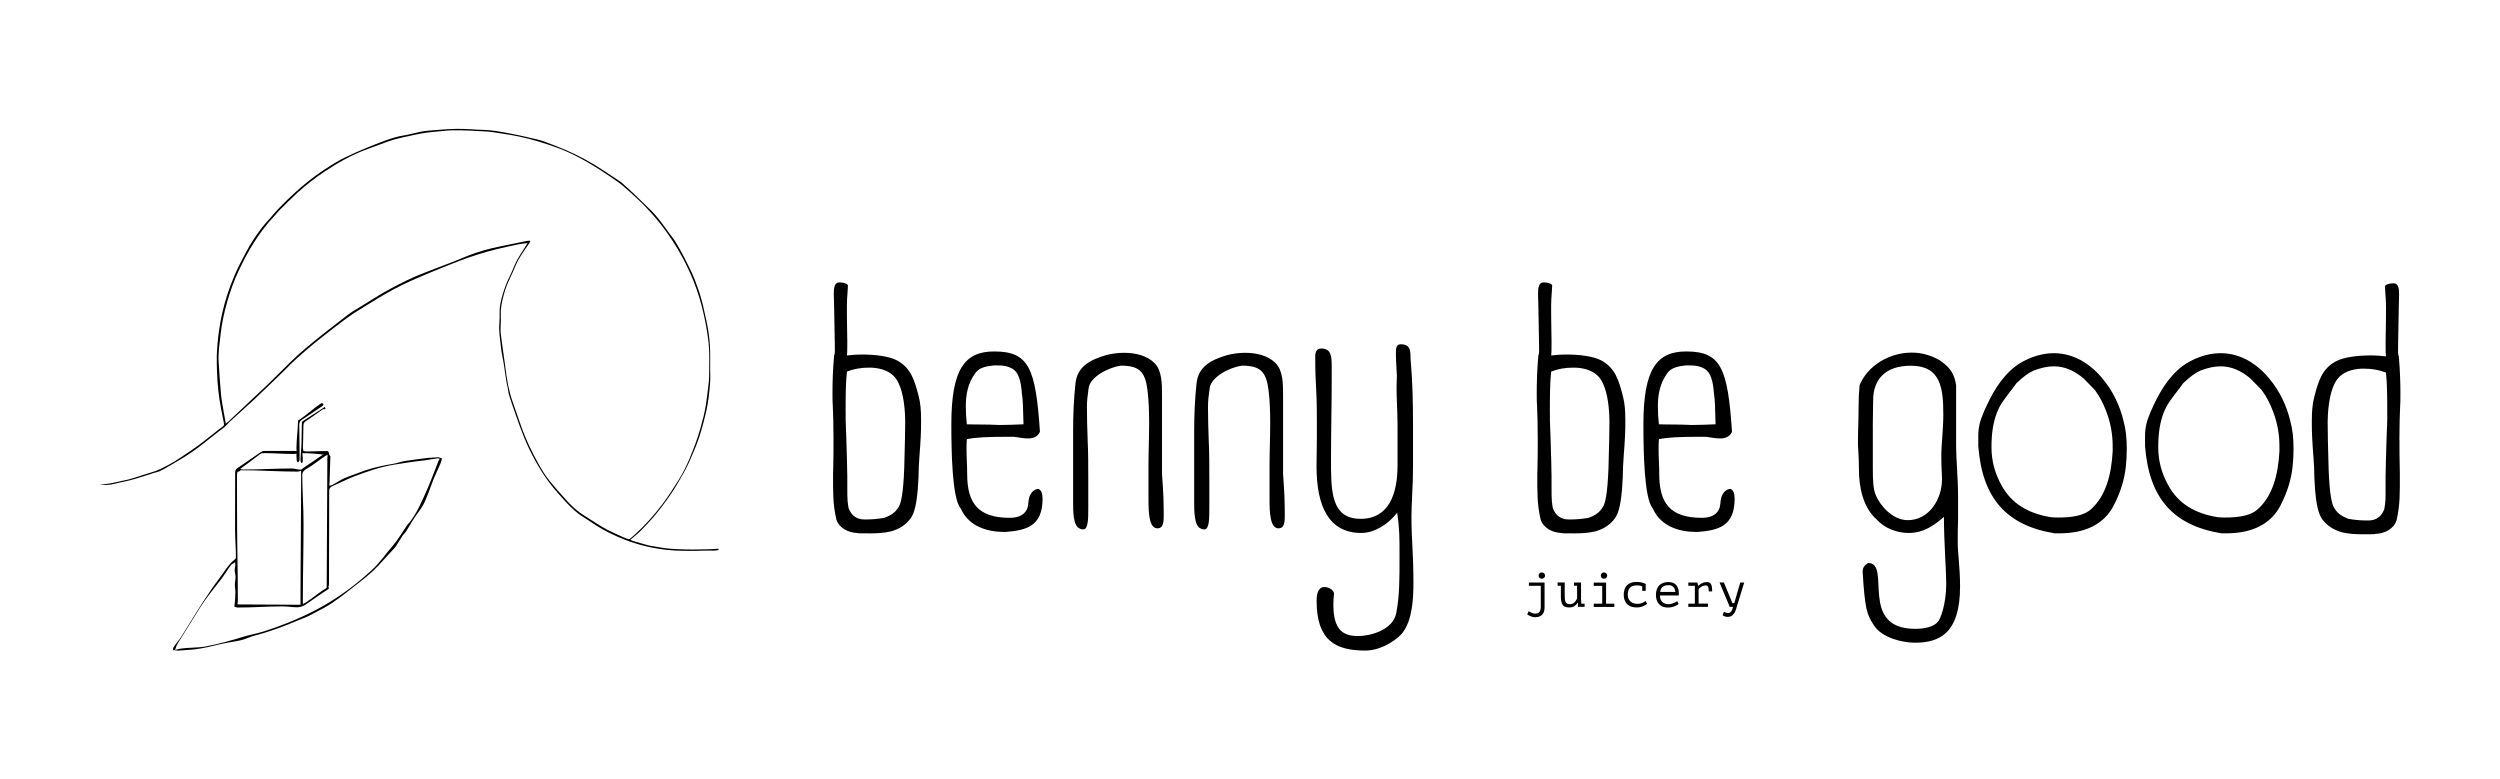 <svg viewBox="0 0 613.31 191.15" xmlns="http://www.w3.org/2000/svg" id="Layer_1">
  <g>
    <path d="M176.3,134.93c-.92.27-1.87.1-2.8.14-1.9.08-3.8.09-5.7.06-1.41-.02-2.82-.08-4.22-.23-3.52-.39-6.95-1.2-10.24-2.48-2.87-1.11-5.63-2.47-8.18-4.24-.84-.59-1.74-1.09-2.58-1.67-.58-.4-1.14-.83-1.66-1.3-.59-.52-1.17-1.07-1.71-1.64-.82-.87-1.59-1.78-2.39-2.67-2.88-3.2-5.08-6.84-6.96-10.7-1.78-3.67-3-7.53-4.35-11.36-.27-.76-.51-1.54-.73-2.32-.1-.37-.09-.76-.18-1.13-.45-1.9-.67-3.83-.96-5.75-.23-1.56-.63-3.1-.77-4.67-.17-1.89-.56-3.76-.36-5.68.09-.87.07-1.75.05-2.63-.03-1.52.34-2.97.75-4.4.43-1.48.96-2.91,1.66-4.3.66-1.29,1.12-2.69,1.79-3.97.66-1.26,1.48-2.44,2.23-3.66.12-.19.24-.38.43-.69-.79.1-1.45.13-2.09.27-3.43.71-6.85,1.47-10.19,2.54-2.95.95-5.84,2.06-8.71,3.23-2.51,1.02-5.01,2.06-7.49,3.16-3.01,1.33-5.9,2.91-8.7,4.64-1.8,1.11-3.62,2.2-5.4,3.34-1.02.66-2,1.39-2.97,2.12-1.77,1.34-3.53,2.7-5.27,4.08-2.53,2.01-4.97,4.11-7.32,6.33-.37.35-.7.75-1.07,1.11-1.21,1.18-2.43,2.35-3.64,3.52-1.35,1.3-2.7,2.61-4.07,3.9-.84.79-1.7,1.56-2.56,2.33-1.23,1.12-2.47,2.23-3.7,3.36-.32.3-.56.69-.9.98-.55.47-1.15.88-1.73,1.33-1.36,1.07-2.72,2.13-4.08,3.21-1.76,1.4-3.62,2.64-5.56,3.79-1.21.72-2.42,1.44-3.65,2.13-.76.43-1.55.81-2.43.96-.37.06-.72.25-1.09.37-1.2.38-2.41.74-3.61,1.12-1.71.54-3.48.8-5.21,1.25-1.15.3-2.36.31-3.56.17.81-.08,1.63-.13,2.43-.26.99-.17,1.96-.41,2.94-.62.63-.14,1.25-.26,1.87-.41.52-.13,1.02-.3,1.53-.46,1.65-.52,3.3-1.04,4.94-1.57.2-.06.4-.15.6-.23,1.92-.85,3.75-1.86,5.49-3.03,1.53-1.02,3.07-2.02,4.55-3.11,1.65-1.22,3.23-2.53,4.84-3.79.34-.26.68-.52,1.03-.76.28-.19.37-.42.3-.76-.25-1.19-.46-2.39-.7-3.58-.59-3.01-.91-6.04-1-9.1-.04-1.28-.09-2.56-.06-3.84.02-1.13.12-2.26.22-3.39.2-2.26.55-4.5,1.02-6.71.7-3.29,1.75-6.48,3.06-9.57.82-1.94,1.81-3.82,2.8-5.69,1.15-2.17,2.49-4.23,3.99-6.18.58-.76,1.26-1.45,1.89-2.18.78-.88,1.52-1.8,2.34-2.63,1.33-1.35,2.68-2.7,4.1-3.97,2.12-1.9,4.33-3.69,6.71-5.25,1.78-1.17,3.57-2.33,5.51-3.25,3.16-1.51,6.4-2.85,9.69-4.06,1.46-.53,2.94-1,4.5-1.25,1.43-.23,2.83-.64,4.25-.93.71-.14,1.43-.21,2.15-.28.98-.09,1.96-.15,2.94-.23,2.37-.2,4.73-.24,7.1-.09,1,.07,2.01.13,3.01.15,2.19.04,4.34.46,6.47.86,2.46.45,4.89,1.04,7.32,1.6.58.13,1.14.35,1.7.57,1.69.66,3.4,1.28,5.06,2.01,3.18,1.39,6.22,3.04,9.1,4.97,1.4.94,2.81,1.85,4.21,2.79.32.21.58.5.86.76.81.73,1.63,1.45,2.41,2.2,1.36,1.3,2.7,2.62,4.04,3.93,1.7,1.67,3.06,3.61,4.45,5.54.54.74,1.14,1.45,1.62,2.23.7,1.12,1.33,2.29,1.95,3.45.57,1.07,1.09,2.18,1.64,3.26.87,1.7,1.51,3.48,2.13,5.28.84,2.43,1.35,4.94,1.89,7.44.44,2.05.75,4.12.86,6.21.1,1.87.04,3.76.05,5.64,0,.83.06,1.66.03,2.49-.03.89-.12,1.79-.21,2.68-.19,2.09-.51,4.15-1.03,6.19-.62,2.47-1.26,4.93-2.2,7.29-.56,1.41-1.17,2.8-1.78,4.18-.79,1.78-1.8,3.44-2.77,5.13-1.23,2.14-2.67,4.11-4.15,6.07-1.52,2.02-3.23,3.87-5,5.66-.57.57-1.22,1.07-1.83,1.6-.19.16-.38.33-.64.54.22.11.36.19.51.24,1.31.38,2.62.79,3.94,1.13.8.2,1.65.26,2.46.43,2.23.46,4.5.5,6.76.57,1.98.06,3.97-.02,5.96-.06.66-.01,1.32-.09,1.98-.13v.39ZM130.02,59.08l.1.15c-.17.26-.32.53-.5.78-1.14,1.6-2.28,3.21-3.08,5.02-.46,1.03-.86,2.1-1.37,3.11-.65,1.31-1.17,2.66-1.55,4.06-.44,1.63-.84,3.26-.76,4.98.04.98.02,1.97-.05,2.95-.08,1.14.1,2.26.25,3.38.3,2.31.67,4.61.96,6.92.35,2.78.8,5.53,1.76,8.18.81,2.23,1.52,4.49,2.34,6.71,1.04,2.81,2.35,5.5,3.79,8.13.9,1.66,1.89,3.26,3.08,4.72,1.23,1.51,2.52,2.96,3.83,4.39,1.16,1.28,2.38,2.52,3.83,3.48,1.19.79,2.4,1.56,3.61,2.32.91.56,1.81,1.14,2.76,1.62,1.29.66,2.63,1.24,3.95,1.84.33.15.68.26,1.01.4.24.1.44.08.64-.11.34-.32.72-.61,1.07-.92,2.53-2.28,4.79-4.82,6.84-7.54,1.4-1.86,2.65-3.83,3.89-5.8,1.06-1.68,1.95-3.46,2.72-5.3,1.01-2.43,1.96-4.87,2.67-7.41.54-1.96,1.08-3.92,1.38-5.93.27-1.82.49-3.64.69-5.47.09-.87.1-1.75.1-2.62,0-1.84.07-3.68-.03-5.51-.12-2-.42-3.99-.79-5.97-.42-2.21-.92-4.39-1.57-6.54-1.73-5.69-4.38-10.93-7.8-15.8-2.44-3.46-5.25-6.57-8.38-9.41-.67-.6-1.33-1.2-2.01-1.79-.57-.49-1.13-.99-1.74-1.41-1.52-1.06-3.05-2.12-4.62-3.12-3.38-2.14-6.85-4.08-10.65-5.43-2.99-1.06-5.99-2.01-9.1-2.65-1.3-.27-2.6-.48-3.91-.68-1.6-.24-3.2-.56-4.83-.59-1.17-.02-2.35-.15-3.52-.19-1.45-.05-2.91-.09-4.36-.05-1.08.03-2.16.2-3.25.28-1.88.14-3.74.38-5.58.79-2.23.49-4.49.9-6.65,1.66-1.77.63-3.52,1.32-5.29,1.96-3.66,1.33-7.01,3.26-10.24,5.4-2.37,1.57-4.61,3.33-6.72,5.24-1.52,1.38-2.95,2.84-4.41,4.29-.44.44-.8.95-1.23,1.4-1.94,2.01-3.57,4.25-5.07,6.6-1.39,2.19-2.57,4.48-3.68,6.82-1.16,2.44-2.05,4.98-2.8,7.57-.77,2.65-1.34,5.34-1.64,8.09-.25,2.25-.62,4.49-.47,6.77.17,2.66.34,5.33.58,7.99.13,1.4.42,2.78.65,4.17.16.94.33,1.88.52,2.91.24-.18.44-.32.62-.49,2.4-2.25,4.79-4.51,7.18-6.77.85-.81,1.73-1.59,2.57-2.41,1.86-1.82,3.7-3.68,5.56-5.5,2.23-2.18,4.65-4.16,7.08-6.12,1.75-1.41,3.54-2.76,5.31-4.14.52-.41,1.04-.82,1.57-1.22.34-.26.68-.51,1.04-.74,1.29-.8,2.59-1.58,3.88-2.37,1.26-.77,2.49-1.58,3.77-2.31,1.24-.72,2.5-1.39,3.78-2.04,1.35-.69,2.71-1.37,4.1-1.97,1.75-.75,3.53-1.4,5.3-2.09,1.99-.77,4-1.49,5.96-2.33,2.42-1.03,4.9-1.88,7.46-2.5,1.59-.39,3.21-.68,4.82-1.02,1.32-.27,2.63-.55,3.95-.81.22-.04.46-.03.68-.05"></path>
    <path d="M74.41,110.61c.28.03.33.13.52.13,1.75.03,3.51-.1,5.26-.08.48,0,.47.36.54.82.02.17.32.32.32.49-.02,2.12-.18,4.23-.2,6.35,0,.23-.06.53-.06.82.19-.05.44-.04.54-.09,1.12-.52,2.13-1.31,3.27-1.79,1.04-.44,2.12-.8,3.18-1.19.54-.2,1.08-.43,1.62-.61,2.29-.76,4.65-1.29,7.04-1.67,1.03-.16,2.03-.57,3.06-.72,1.78-.25,3.56-.52,5.34-.72.91-.11,1.84-.08,2.75-.17.13-.01.26.12.39.13.34.03.48.08.39.4-.09.33-.17.67-.3.99-.53,1.28-1.17,2.52-1.69,3.8-.4.99-.71,2.02-1.12,3-.46,1.1-.83,2.26-1.41,3.31-.74,1.35-1.77,2.52-2.58,3.83-.55.89-1.06,1.8-1.61,2.69-.26.41-.67.73-.94,1.14-.34.49-.6,1.03-.95,1.51-.33.45-.55.98-.92,1.39-1.33,1.45-2.66,2.89-3.99,4.34-1.83,1.98-3.98,3.61-6.11,5.26-2.32,1.8-4.58,3.68-7.15,5.09-1.33.73-2.68,1.42-4.02,2.12-.72.37-1.52.6-2.26.92-3.57,1.54-7.21,2.89-10.98,3.86-.83.21-1.6.6-2.41.86-1.81.59-3.75.69-5.59,1.14-2.23.54-4.45,1.1-6.72,1.36-1.21.14-2.43.15-3.64.28-.5.06-.94-.11-1.53-.11.09-.23-.06-.37.05-.56.53-.93,1.31-1.7,1.89-2.6,1.92-3.01,3.72-6.09,5.68-9.07,1.24-1.89,2.51-3.77,3.88-5.57,1.1-1.44,2-3.1,3.42-4.26.3-.24.51-.4.51-.72,0-2.31-.21-4.62-.21-6.93,0-4.62.03-9.24.02-13.85,0-.46.17-.84.58-1.11,1.87-1.28,3.75-2.54,5.6-3.84.29-.2.61-.36.97-.36,2.39.02,4.79-.01,7.18,0,.25,0,.42.04.73.04.03-.33-.02-.51-.02-.78.01-2.14.35-4.27.37-6.41,0-.15.02-.26.1-.4.04-.07.15-.02.22-.07,1.82-1.24,3.44-2.76,5.27-4,.18-.12.38-.13.65.09,0,.33-.13.44-.33.58-1.62,1.11-3.26,2.2-4.91,3.28-.48.32-.68.63-.68,1.21,0,2.86.11,5.73.07,8.6,0,.22-.14.49-.38.68-.44-.29-.31-.72-.35-1.07-.04-.35-.02-.65-.02-1.06-.28-.02-.37.06-.58.06-2.35,0-4.7-.19-7.05-.21-.45,0-.92-.03-1.29.23-1.46,1.04-2.84,2.2-4.32,3.22-.15.11-.34.23-.53.37.27.21.56.2.8.2,3.93-.01,7.87-.24,11.8-.26.75,0,1.5.32,2.25.3.18,0,.36-.26.5-.35,1.57-1.03,3.1-2.13,4.66-3.18.13-.09.24-.02.39-.14-.48-.16-4.66-.48-5.19-.35-.01.38.13.92.1,1.32-.03.36.12.79-.22,1.11-.32-.19-.33-.5-.33-.73,0-1.39.22-2.78.24-4.17.02-1.52.06-3.04.08-4.55,0-.35-.05-.68.26-.89,1.61-1.09,3.3-2.06,4.91-3.16.17-.11.32-.24.49-.34.04.03,0,.06.04.09-.04.12.15.38.07.46-.11.13-.48-.03-.62.07-1.44.99-2.85,2.04-4.31,3.01-.4.27-.44.67-.45,1.15-.01,1.8-.09,3.59-.12,5.39,0,.23.11.36.11.66M42.95,159.41c.02.05-.11,0-.08.04.48-.06.94-.26,1.41-.33,2.09-.3,4.26-.16,6.33-.56,3.12-.6,6.18-1.45,9.23-2.39,1.63-.5,3.33-.77,4.96-1.3,5.03-1.64,9.92-3.62,14.52-6.24,4.36-2.49,8.37-5.49,12.04-8.92,1.94-1.81,3.42-4.05,5.17-6.04.55-.62,1-1.31,1.47-2,.65-.95,1.27-1.92,1.9-2.88.18-.27.46-.46.65-.72,1.89-2.49,3.07-5.36,4.32-8.19,1-2.27,1.81-4.61,2.74-6.9.06-.15.2-.2.27-.44-.23,0-.34-.12-.5-.1-1.04.11-2.06.36-3.1.48-1.42.16-2.84.34-4.25.55-1.12.16-2.23.34-3.35.52-3.45.56-6.73,1.72-9.98,2.96-1.67.64-3.26,1.5-4.91,2.19-.66.27-1.03.55-1.03,1.28,0,7.67-.01,15.35-.05,23.02,0,.17-.17.44-.11.58.2.43.05.44-.27.64-1.82,1.16-3.56,2.45-5.35,3.65-.66.44-1.38.69-2.16.67-1.18-.02-2.35-.21-3.53-.22-3.68,0-7.35.29-11.03.28-.24,0-.6-.2-.76-.22.03-.69.17-1.3.19-1.89.01-.6.06-1.2.06-1.79,0-.58-.14-1.16-.13-1.73,0-.6.16-1.2.17-1.8,0-.6-.2-1.19-.21-1.79-.01-.58.25-1.21.11-1.92-.32.3-.74.4-.94.64-.94,1.13-1.64,2.47-2.55,3.63-1.76,2.26-3.59,4.48-5.12,6.89-1.88,2.95-3.67,5.97-5.56,8.92-.27.43-.33.97-.58,1.41M73.72,148.35c0-10.93.16-21.81.15-32.85-.32,0-.5.19-.73.2-4.68.01-9.36-.35-14.04-.34-.17,0-.33.31-.51.32-.2.01-.35,0-.36.2,0,.19-.09.39-.09.58,0,2.63.02,5.26.01,7.89-.02,7.74.21,15.48.2,23.21,0,.27-.11.39-.09.72,5.2,0,10.19.08,15.47.08M80.39,111.55c-.34.2-.42.2-.61.32-1.48.97-2.85,2.15-4.38,3.04-.8.46-1.26.84-1.25,1.68.03,3.97.32,7.95.32,11.92,0,6.24-.17,12.48-.18,18.72,0,.25,0,.59.02.95.3-.17.6-.3.79-.42,1.45-.94,2.78-2.08,4.22-3.03.93-.61.82-.21.83-1.49.06-10.32.11-20.64.16-30.97,0-.23.07-.32.07-.73"></path>
  </g>
  <g>
    <path d="M204.37,115.89c0,4.93-.08,7.68.81,11.56.73,2.18,2.99,3.23,5.17,3.31.25.09.4.09,3.24.09,1.62,0,3.31-.09,5.01-.49,2.02-.57,3.63-1.62,4.77-3.15,1.05-1.37,1.53-4.12,1.78-7.11.16-2.19.25-4.04.25-5.58l.16-2.58c.32-3.96.4-6.38.4-7.76v-1.29c0-2.19-.16-4.04-.56-5.58-1.05-4.12-1.94-6.94-5.18-8.81-2.18-1.21-5.89-1.53-8.81-1.53-1.13,0-2.34.08-3.64.24.09-.65.09-1.86.09-3.55,0-1.94-.09-3.47-.09-5.98,0-1.62-.08-3.55.17-6.22l.08-1.46-.25-.32c-.56-.32-1.45-.4-1.85-.4-1.22,0-1.37,1.29-1.37,2.91,0,.88.08,1.94.08,2.9,0,2.67.17,6.79.17,9.45,0,1.38.08,2.34-.17,2.59-.32,3.64-.4,6.71-.4,9.3,0,1.21,0,2.26.08,3.31.08,1.86.17,4.36.17,8,0,2.26,0,4.93-.09,8.16M207.45,101.42c0-3.95,0-7.43.32-10.26,1.62-.65,3.4-.97,5.33-.97.57,0,1.05,0,1.62.08,2.51.32,4.28,1.29,5.33,2.99,1.21,2.02,1.94,5.33,2.02,9.94,0,2.18-.08,6.06-.24,11.63-.24,6.38-.8,8.65-1.37,9.53-.89,1.54-2.1,2.11-3.47,2.67-1.86.32-3.24.41-4.85.41-1.93,0-3.23-.89-3.95-2.75-.24-1.21-.32-2.34-.32-3.23,0-3.64,0-6.38-.09-8.57-.08-4.12-.24-7.27-.32-9.78v-1.7Z"></path>
    <path d="M254.73,119.93c-.97.09-1.7.73-2.19,1.94l-.08.32c-.24.73-.08,1.85-.57,2.82-.8,1.54-2.34,2.02-4.2,2.02-7.68,0-10.42-3.55-10.42-10.74,0-2.26-.16-3.96-.16-6.15,0-.73,0-1.53.08-2.42,2.18-.4,4.61-.57,10.34-.57h1.13l.65.09c.73.08,1.7.32,2.9.32,1.37,0,2.34-.49,2.83-1.46l.08-.24c-1.05-15.51-2.67-19.64-11.23-19.64-7.2,0-10.5,4.29-10.5,17.86,0,6.38.16,18.1,2.26,20.6l.17.32c2.02,4.29,6.62,5.5,10.58,5.5h.32c4.93-.41,9.05-1.29,9.05-8.17,0-1.29-.32-2.1-1.05-2.42M239.3,91.49c.89-1.22,2.34-1.62,4.53-1.85h.64c1.86,0,2.67.16,3.88.8,1.53.89,2.1,2.91,2.34,6.06.24,1.37.32,3.8.4,7.59-2.26.09-4.04.17-5.9.17-3.31-.17-5.82-.08-8-.17-.17-1.37-.25-2.83-.25-4.44,0-2.9.49-5.57,2.34-8.16"></path>
    <path d="M285.07,97.22c0-3.15,0-6.3-1.86-8.16-1.85-1.86-4.69-2.51-7.51-2.51-1.54,0-3.15.25-4.36.57-4.12,1.21-7.11,2.91-7.51,7.03-.4,3.8-.57,7.68-.57,11.55v17.38c0,2.26,0,5.89,1.54,6.54.4.25.73.25.97.25,1.21,0,1.21-2.75,1.21-5.26v-6.87c0-3.39,0-6.71-.16-10.02-.09-2.59-.17-5.25-.17-7.84,0-1.62.17-2.91.4-4.52.24-2.91,5.01-5.26,7.92-5.66,4.52,0,5.98,1.45,6.54,6.06.32,2.67.4,5.25.4,8.08,0,3.47-.16,7.02-.16,10.5v8.24c0,3.23.16,7.03,2.18,7.03,1.86,0,1.54-2.34,1.54-5.17,0-3.16-.32-6.63-.4-8.16v-19.07Z"></path>
    <path d="M314.77,97.22c0-3.15,0-6.3-1.86-8.16-1.85-1.86-4.69-2.51-7.51-2.51-1.54,0-3.15.25-4.36.57-4.12,1.21-7.11,2.91-7.51,7.03-.4,3.8-.57,7.68-.57,11.55v17.38c0,2.26,0,5.89,1.54,6.54.4.25.73.25.97.25,1.21,0,1.21-2.75,1.21-5.26v-6.87c0-3.39,0-6.71-.16-10.02-.09-2.59-.17-5.25-.17-7.84,0-1.62.17-2.91.4-4.52.24-2.91,5.01-5.26,7.92-5.66,4.52,0,5.98,1.45,6.54,6.06.32,2.67.4,5.25.4,8.08,0,3.47-.16,7.02-.16,10.5v8.24c0,3.23.16,7.03,2.18,7.03,1.86,0,1.54-2.34,1.54-5.17,0-3.16-.32-6.63-.4-8.16v-19.07Z"></path>
    <path d="M346.41,121.95c.17-2.67.24-5.33.24-7.99v-9.13c0-5.42-.08-10.91-.57-16.33-.16-1.62.4-4.04-2.42-4.04-1.21,0-1.21,1.05-1.21,2.42,0,1.94.24,4.61.24,5.33,0,.89-.08,1.62-.08,2.51,0,3.31.24,6.54.24,9.69v9.78c0,6.95-2.11,13.09-9.05,13.09-7.43,0-7.27-7.11-7.27-14.95,0-6.46.17-12.61.17-18.99v-3.4c0-2.5-.09-4.44-2.59-4.44-.97,0-1.45.65-1.45,1.94,0,7.76.4,6.79.4,15.84v4.2c0,2.26-.08,4.61-.08,6.95,0,10.02,3.15,16.32,10.98,16.32,3.16,0,6.63-2.1,8.81-5,.57,3.87.57,6.22.57,10.66,0,5.9,0,9.86-.8,13.98-.81,4.2-6.38,5.65-9.37,5.65-3.56,0-6.06-1.37-6.06-7.67,0-.97.08-1.86.16-2.75-.08-.88-1.29-1.61-2.34-1.61-1.53,0-1.93,1.61-1.93,3.39,0,9.78,4.69,12.2,11.95,12.2,4.29,0,8.16-3.07,9.13-4.36,2.42-3.15,2.67-8.4,2.67-12.29,0-7.43-.48-10.18-.48-16.32,0-1.53.08-3.15.16-4.69"></path>
    <path d="M377.14,115.89c0,4.93-.08,7.68.81,11.56.73,2.18,2.99,3.23,5.17,3.31.25.09.4.09,3.24.09,1.62,0,3.31-.09,5.01-.49,2.02-.57,3.63-1.62,4.77-3.15,1.05-1.37,1.53-4.12,1.78-7.11.16-2.19.25-4.04.25-5.58l.16-2.58c.32-3.96.4-6.38.4-7.76v-1.29c0-2.19-.16-4.04-.56-5.58-1.05-4.12-1.94-6.94-5.18-8.81-2.18-1.21-5.89-1.53-8.81-1.53-1.13,0-2.34.08-3.64.24.09-.65.09-1.86.09-3.55,0-1.94-.09-3.47-.09-5.98,0-1.62-.08-3.55.17-6.22l.08-1.46-.25-.32c-.56-.32-1.45-.4-1.85-.4-1.22,0-1.37,1.29-1.37,2.91,0,.88.08,1.94.08,2.9,0,2.67.17,6.79.17,9.45,0,1.38.08,2.34-.17,2.59-.32,3.64-.4,6.71-.4,9.3,0,1.21,0,2.26.08,3.31.08,1.86.17,4.36.17,8,0,2.26,0,4.93-.09,8.16M380.22,101.42c0-3.95,0-7.43.32-10.26,1.62-.65,3.4-.97,5.33-.97.57,0,1.05,0,1.62.08,2.51.32,4.28,1.29,5.33,2.99,1.21,2.02,1.94,5.33,2.02,9.94,0,2.18-.08,6.06-.24,11.63-.24,6.38-.8,8.65-1.37,9.53-.89,1.54-2.1,2.11-3.47,2.67-1.86.32-3.24.41-4.85.41-1.93,0-3.23-.89-3.95-2.75-.24-1.21-.32-2.34-.32-3.23,0-3.64,0-6.38-.09-8.57-.08-4.12-.24-7.27-.32-9.78v-1.7Z"></path>
    <path d="M424.51,119.93c-.97.09-1.7.73-2.19,1.94l-.08.32c-.24.73-.08,1.85-.57,2.82-.8,1.54-2.34,2.02-4.2,2.02-7.68,0-10.42-3.55-10.42-10.74,0-2.26-.16-3.96-.16-6.15,0-.73,0-1.53.08-2.42,2.18-.4,4.61-.57,10.34-.57h1.13l.65.09c.73.08,1.7.32,2.9.32,1.37,0,2.34-.49,2.83-1.46l.08-.24c-1.05-15.51-2.67-19.64-11.23-19.64-7.2,0-10.5,4.29-10.5,17.86,0,6.38.16,18.1,2.26,20.6l.17.32c2.02,4.29,6.62,5.5,10.58,5.5h.32c4.93-.41,9.05-1.29,9.05-8.17,0-1.29-.32-2.1-1.05-2.42M409.08,91.49c.89-1.22,2.34-1.62,4.53-1.85h.64c1.86,0,2.67.16,3.88.8,1.53.89,2.1,2.91,2.34,6.06.24,1.37.32,3.8.4,7.59-2.26.09-4.04.17-5.9.17-3.31-.17-5.82-.08-8-.17-.17-1.37-.25-2.83-.25-4.44,0-2.9.49-5.57,2.34-8.16"></path>
    <path d="M460.33,127.36c1.94,2.26,5.09,3.39,7.92,3.39,3.63,0,6.14-1.78,8.64-3.95,0,5.97.57,13.33.57,16.4,0,5.18-1.54,8.97-2.1,9.37-.97,1.22-3.31,1.7-5.5,1.7-14.05,0-5.74-16.16-11.55-16.16-.97.57-1.29,1.13-1.37,2.02.57,9.21.97,10.58,2.82,13.34,1.94,2.98,6.87,4.2,10.02,4.2,5.98,0,11.07-2.26,11.07-13.82,0-4.61-.57-8.16-.57-10.58,0-2.67,0-4.12.08-5.5v-5.97c0-4.53-.48-8.73-.48-13.01v-14.3c-.32-2.19-1.13-3.88-2.99-5.33l-1.05-.8c-2.18-1.22-4.44-1.86-6.87-1.86-5.5,0-10.83,3.23-12.77,8-.17,1.78-.24,3.47-.24,5.09,0,3.24-.16,6.06-.16,8.97,0,1.53.24,3.23.24,6.7,0,4.04.97,9.22,4.29,12.12M459.44,104.58c0-2.51.09-4.44.09-6.38,0-4.84,2.67-8.48,9.29-8.48,7.28,0,7.92,5.49,7.92,11.96,0,3.88-.49,7.11-.49,10.34,0,2.83.17,4.12.17,5.49,0,5.17-3.31,10.1-8.4,10.1-3.8,0-6.87-3.72-7.84-6.14-.65-1.45-.73-3.72-.73-6.55v-10.34Z"></path>
    <path d="M520.96,103.28c-.97-3.96-2.67-7.43-5.18-10.42-1.21-1.53-2.75-2.91-4.52-4.04-2.34-1.45-4.85-2.18-7.43-2.18-1.7,0-3.39.32-5.18.97-1.53.56-2.9,1.29-4.12,2.18-3.72,2.83-5.97,6.95-7.84,11.23-.97,2.26-1.37,3.8-1.37,5.98v2.42c.97,12.77,6.87,19.48,18.75,21.42h1.13c6.54,0,11.07-2.34,13.41-6.95,1.61-3.15,2.58-6.31,2.9-9.37.17-1.53.24-2.99.24-4.36,0-2.67-.24-4.92-.8-6.87M518.3,110.56c-.32,6.14-1.78,11.15-5.26,14.3-1.7,1.62-4.61,2.1-8.08,2.1-.57,0-1.13,0-1.78-.08-5.74-.89-9.78-3.47-12.12-7.76-1.7-2.99-2.5-6.14-2.5-9.37s.32-6.63,1.93-9.86c1.05-1.94,2.91-4.04,4.21-5.9,1.62-1.53,2.9-2.5,4.2-3.07,1.7-.65,3.32-1.05,4.93-1.05,2.67,0,5.09,1.05,7.43,3.07l2.67,2.75c1.21,1.62,2.1,3.4,2.82,5.33,1.05,2.75,1.54,5.58,1.54,8.4v1.14Z"></path>
    <path d="M561.87,103.28c-.97-3.96-2.67-7.43-5.18-10.42-1.21-1.53-2.75-2.91-4.52-4.04-2.34-1.45-4.85-2.18-7.43-2.18-1.7,0-3.39.32-5.18.97-1.53.56-2.9,1.29-4.12,2.18-3.72,2.83-5.97,6.95-7.84,11.23-.97,2.26-1.37,3.8-1.37,5.98v2.42c.97,12.77,6.87,19.48,18.75,21.42h1.13c6.54,0,11.07-2.34,13.41-6.95,1.61-3.15,2.58-6.31,2.9-9.37.17-1.53.24-2.99.24-4.36,0-2.67-.24-4.92-.8-6.87M559.21,110.56c-.32,6.14-1.78,11.15-5.26,14.3-1.7,1.62-4.61,2.1-8.08,2.1-.57,0-1.13,0-1.78-.08-5.74-.89-9.78-3.47-12.12-7.76-1.7-2.99-2.5-6.14-2.5-9.37s.32-6.63,1.93-9.86c1.05-1.94,2.91-4.04,4.21-5.9,1.62-1.53,2.9-2.5,4.2-3.07,1.7-.65,3.32-1.05,4.93-1.05,2.67,0,5.09,1.05,7.43,3.07l2.67,2.75c1.21,1.62,2.1,3.4,2.82,5.33,1.05,2.75,1.54,5.58,1.54,8.4v1.14Z"></path>
    <path d="M588.63,107.96c0-3.64.09-6.14.17-8,.08-1.05.08-2.1.08-3.31,0-2.59-.08-5.66-.4-9.3-.24-.24-.17-1.21-.17-2.59,0-2.66.17-6.79.17-9.45,0-.96.08-2.02.08-2.9,0-1.62-.16-2.91-1.37-2.91-.4,0-1.29.08-1.85.4l-.25.32.08,1.46c.25,2.67.17,4.6.17,6.22,0,2.51-.09,4.04-.09,5.98,0,1.7,0,2.9.09,3.55-1.29-.16-2.51-.24-3.64-.24-2.91,0-6.63.32-8.81,1.53-3.24,1.86-4.13,4.69-5.18,8.81-.4,1.54-.56,3.39-.56,5.58v1.29c0,1.37.08,3.8.4,7.76l.16,2.58c0,1.54.09,3.39.25,5.58.24,2.99.73,5.74,1.78,7.11,1.14,1.53,2.75,2.58,4.77,3.15,1.7.4,3.39.49,5.01.49,2.83,0,2.99,0,3.24-.09,2.18-.08,4.44-1.13,5.17-3.31.89-3.88.81-6.63.81-11.56-.09-3.23-.09-5.89-.09-8.16M585.64,103.36c-.08,2.51-.24,5.66-.32,9.78-.09,2.19-.09,4.93-.09,8.57,0,.88-.08,2.02-.32,3.23-.73,1.86-2.02,2.75-3.95,2.75-1.62,0-2.99-.09-4.85-.41-1.37-.56-2.58-1.13-3.47-2.67-.57-.88-1.13-3.15-1.37-9.53-.17-5.57-.24-9.45-.24-11.63.08-4.61.81-7.92,2.02-9.94,1.05-1.7,2.83-2.67,5.33-2.99.57-.08,1.05-.08,1.62-.08,1.93,0,3.72.32,5.33.97.32,2.82.32,6.3.32,10.26v1.7Z"></path>
    <path d="M377.97,143.71h-2.9v-.8h3.85v6.12c0,.8-.21,1.4-.62,1.8-.41.39-.98.59-1.7.59-.21,0-.42-.03-.63-.08-.2-.06-.39-.12-.57-.2-.17-.08-.33-.15-.46-.23-.13-.08-.23-.14-.29-.19l.4-.78c.22.16.46.3.74.42.28.12.56.18.86.18.48,0,.82-.15,1.03-.45.21-.3.31-.71.31-1.24v-5.14ZM377.46,141.22c0-.22.07-.4.22-.56.14-.16.33-.23.55-.23s.42.08.58.23c.16.16.23.34.23.56s-.08.38-.23.53c-.15.14-.35.22-.58.22s-.41-.07-.55-.22c-.14-.14-.22-.32-.22-.53"></path>
    <path d="M386.16,142.91h1.71v4.07c0,.39.03.76.07,1.12h.8v.78h-1.6l-.04-1.02h-.05c-.21.34-.48.62-.82.84-.34.22-.76.32-1.24.32-.37,0-.68-.04-.94-.13-.26-.08-.47-.23-.64-.44-.17-.21-.29-.48-.37-.83-.08-.35-.12-.78-.12-1.3v-2.63h-.8v-.8h1.74v3.24c0,.33.01.62.04.88.03.26.08.48.17.66.09.18.22.32.39.41.17.09.4.14.68.14.41,0,.77-.14,1.07-.41.3-.27.53-.61.69-1.02v-3.1h-.76v-.8Z"></path>
    <path d="M390.98,148.89v-.8h2.08v-4.37h-2.08v-.8h3.03v5.17h2.03v.8h-5.06ZM392.72,141.22c0-.22.07-.4.21-.56.14-.16.33-.23.55-.23s.42.08.58.23c.16.16.23.34.23.56s-.08.38-.23.53c-.15.14-.35.22-.58.22s-.41-.07-.55-.22c-.14-.14-.21-.32-.21-.53"></path>
    <path d="M402.86,143.83c-.18-.06-.38-.12-.59-.16-.21-.04-.42-.07-.63-.07-.78,0-1.36.18-1.74.55-.38.37-.57.95-.57,1.75,0,.35.05.67.17.94.11.28.27.51.48.7.21.19.46.34.75.44.29.1.61.16.96.16.37,0,.74-.06,1.09-.19.35-.13.65-.3.89-.51l.42.69c-.11.1-.25.2-.42.3-.17.1-.36.2-.58.29-.22.09-.46.17-.73.22-.27.06-.55.08-.87.08-.52,0-.97-.07-1.37-.22-.39-.15-.72-.36-.98-.63-.26-.27-.46-.61-.6-.99-.13-.39-.2-.81-.2-1.29,0-.5.07-.95.21-1.34.14-.39.34-.72.6-.98.26-.26.58-.46.96-.6.37-.14.79-.21,1.25-.21.59,0,1.07.05,1.44.15.37.1.68.22.94.35v.04s-.01,1.66-.01,1.66h-.86v-1.14Z"></path>
    <path d="M411.82,148.14c-.14.13-.31.25-.51.36-.19.11-.41.21-.64.29-.23.08-.47.14-.73.19-.25.04-.5.07-.76.07-.48,0-.9-.07-1.27-.22-.37-.15-.67-.36-.92-.63-.24-.27-.43-.6-.56-.99-.13-.38-.19-.81-.19-1.29s.07-.95.21-1.34c.14-.39.34-.72.6-.98.26-.26.58-.46.96-.6.37-.14.79-.21,1.25-.21.33,0,.67.04.99.13.33.09.62.25.87.5.25.24.44.58.58,1,.14.43.19.98.14,1.66h-4.61c0,.72.19,1.25.58,1.61.39.36.9.53,1.54.53.22,0,.43-.03.64-.08.21-.05.41-.11.6-.19.19-.07.36-.15.51-.24.15-.09.26-.17.34-.24l.37.68ZM409.31,143.56c-.26,0-.51.03-.74.08-.24.06-.44.15-.62.28-.18.13-.33.3-.44.51-.12.21-.19.47-.22.78h3.71c-.04-.53-.21-.94-.51-1.23-.3-.29-.69-.44-1.17-.44"></path>
    <path d="M414.18,148.89v-.8h1.61v-4.38h-1.61v-.8h2.23l.19.78h.06c.27-.25.57-.46.91-.63.34-.18.73-.26,1.2-.26.27,0,.49.05.65.15.16.1.29.26.38.45.09.2.16.44.19.72.03.28.05.6.05.96h-.84c0-.49-.05-.86-.15-1.1-.1-.24-.28-.36-.54-.36-.25,0-.47.04-.67.11-.2.07-.37.16-.52.26-.15.1-.27.21-.38.31-.1.1-.18.19-.23.26v3.52h2.29v.8h-4.83Z"></path>
    <path d="M424.99,147.97h.46l1.48-5.06h.97l-1.66,5.37c-.09.28-.18.6-.27.95-.09.35-.22.69-.39,1-.17.31-.4.57-.68.79-.29.22-.66.32-1.12.32-.1,0-.21-.01-.33-.04-.12-.02-.23-.06-.34-.09-.11-.04-.22-.08-.31-.13-.1-.05-.17-.1-.21-.14l.33-.86s.11.08.2.12c.09.04.17.08.28.1.1.03.2.05.29.07.1.02.17.03.24.03.6,0,1-.51,1.22-1.52h-.8l-2.51-5.98h1.07l2.09,5.06Z"></path>
  </g>
</svg>